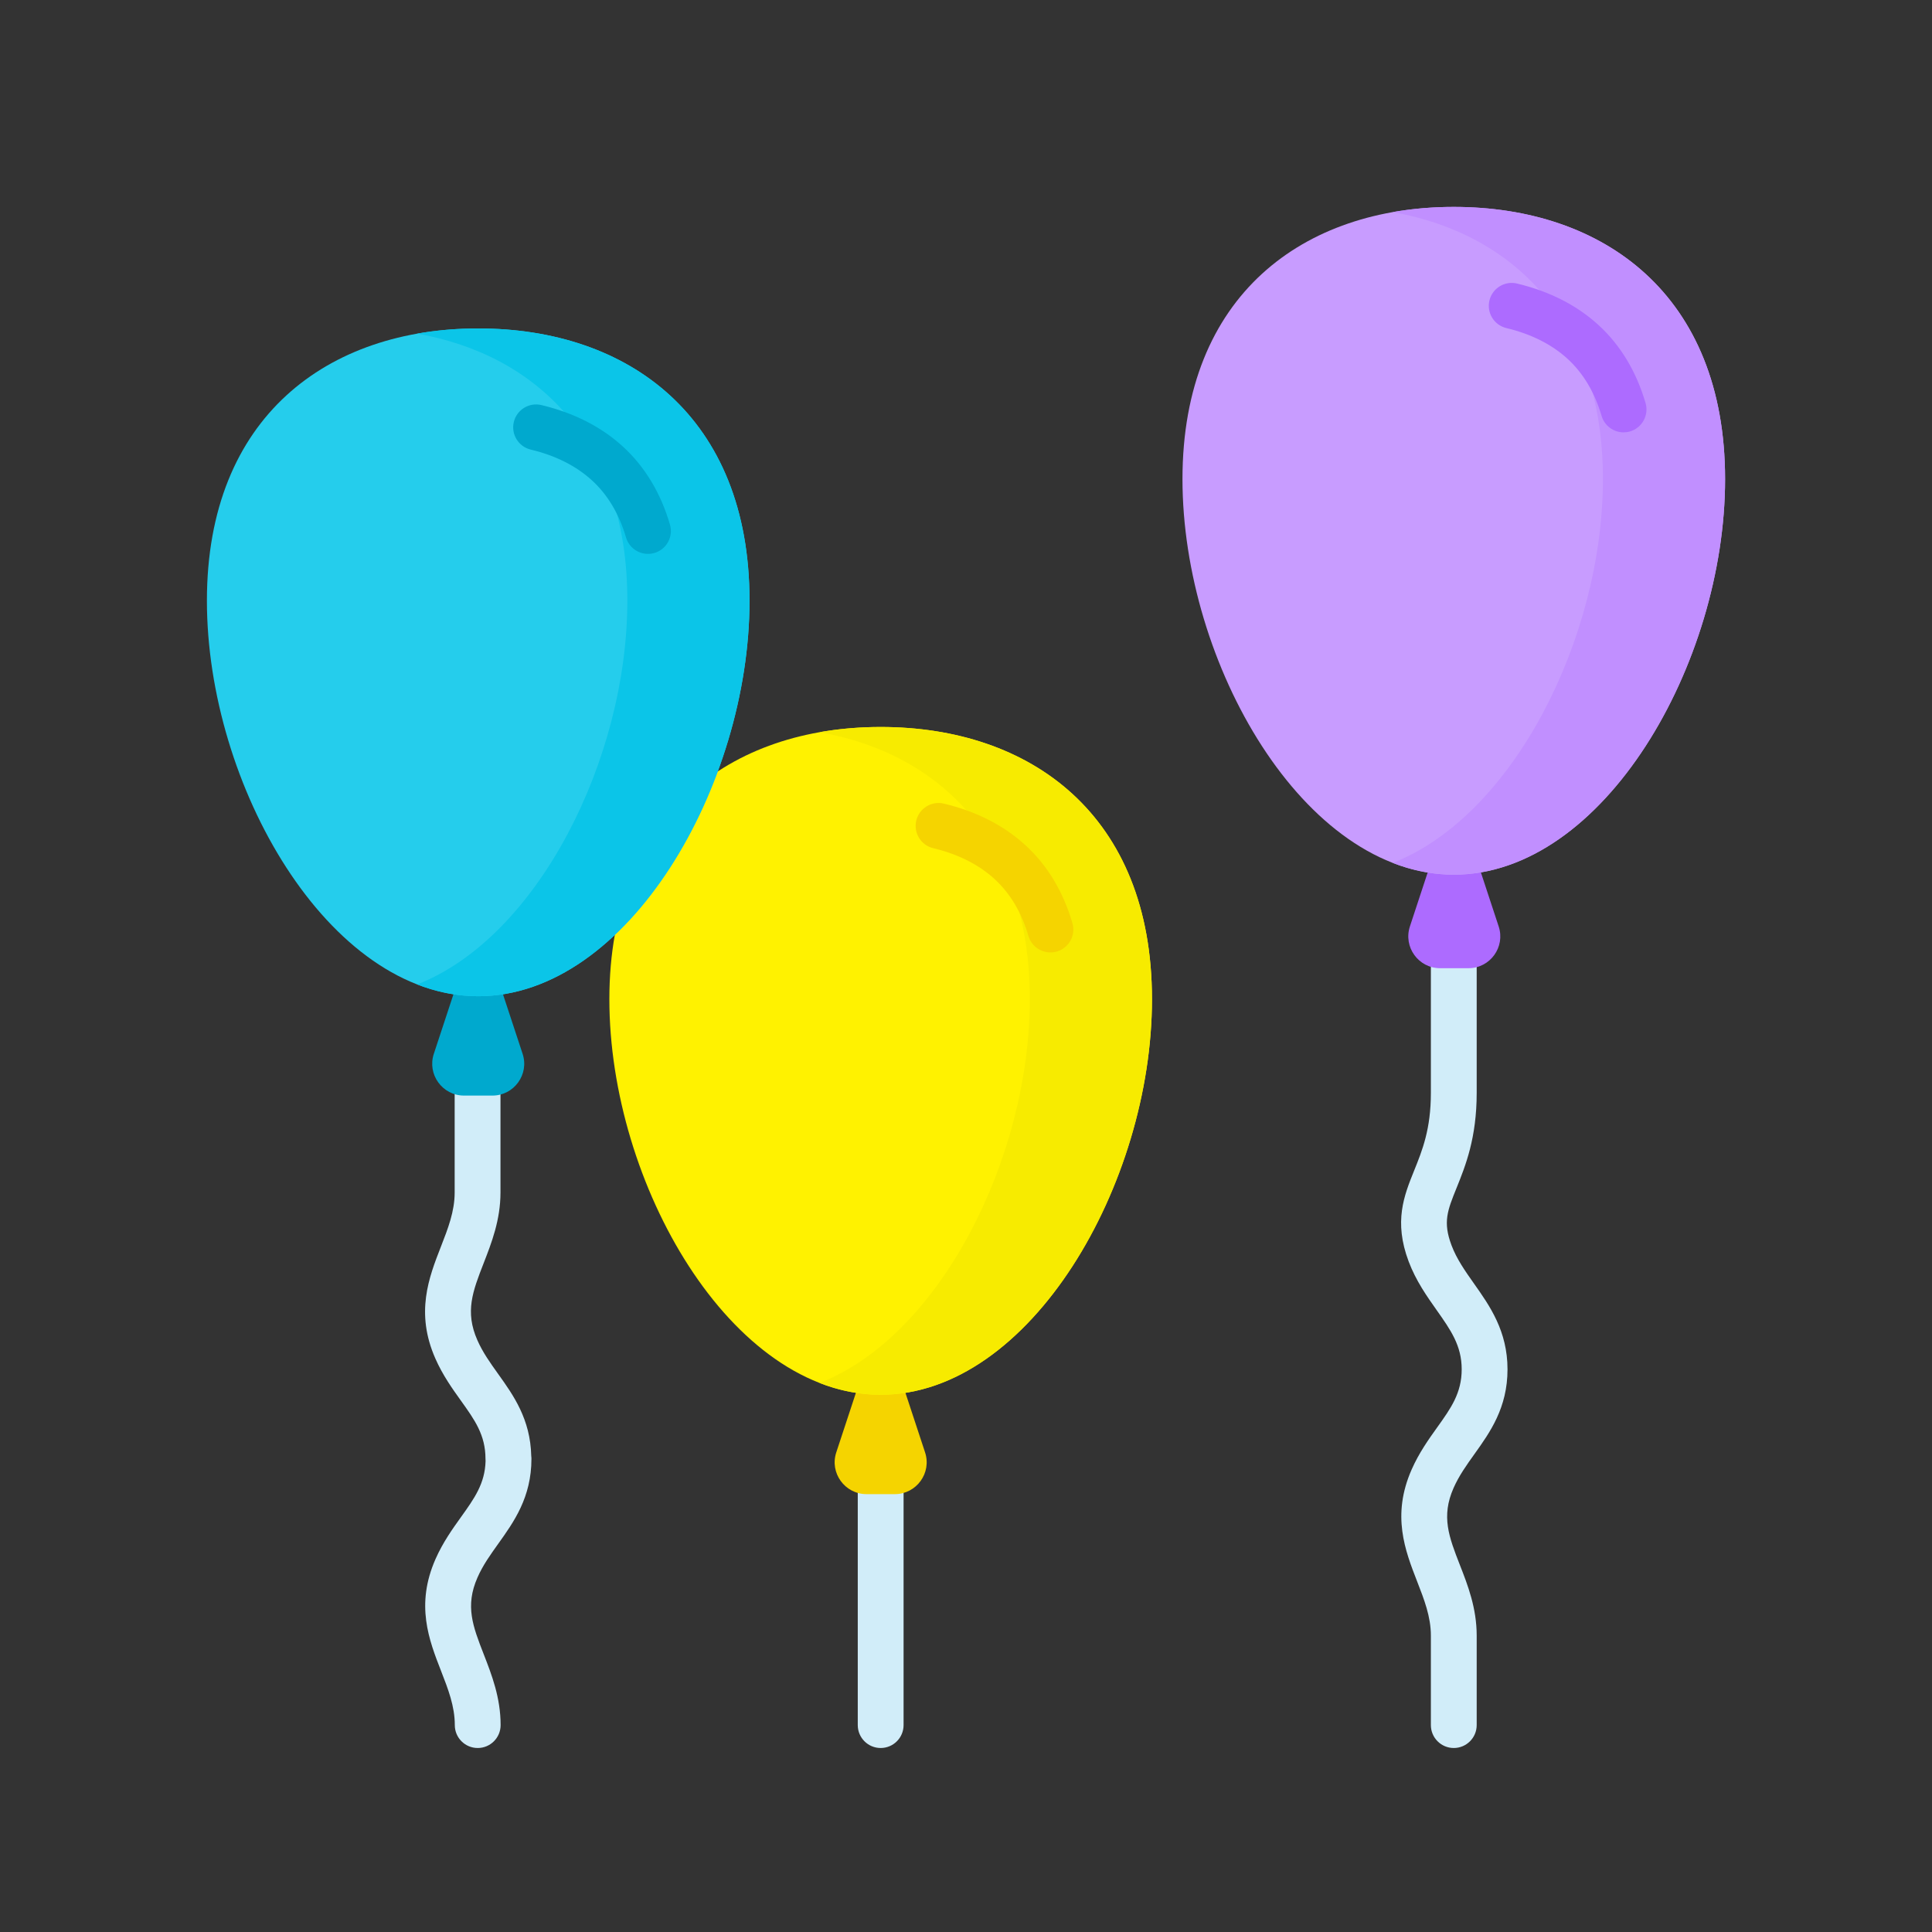 <?xml version="1.0" encoding="UTF-8"?>
<svg xmlns="http://www.w3.org/2000/svg" width="42" height="42" viewBox="0 0 42 42" fill="none">
  <rect x="0" y="0" width="42" height="42" fill="#333333" stroke="none"/>
  <g clip-path="url(#clip0_42573_18821)">
    <path d="M19.145 38C18.87 38 18.647 37.777 18.647 37.502V31.217C18.647 30.942 18.87 30.719 19.145 30.719C19.42 30.719 19.643 30.942 19.643 31.217V37.502C19.643 37.777 19.42 38 19.145 38Z" fill="#D1EDF9"></path>
    <path d="M19.453 32.481H18.837C18.366 32.481 18.032 32.02 18.18 31.573L18.714 29.953H19.576L20.11 31.573C20.258 32.02 19.924 32.481 19.453 32.481Z" fill="#F5D400"></path>
    <path d="M25.043 21.723C25.043 25.731 22.402 30.321 19.145 30.321C15.888 30.321 13.247 25.731 13.247 21.723C13.247 17.714 15.888 15.804 19.145 15.804C22.402 15.804 25.043 17.714 25.043 21.723Z" fill="#FFF200"></path>
    <path d="M19.145 15.804C18.688 15.804 18.244 15.842 17.817 15.917C20.435 16.381 22.387 18.276 22.387 21.723C22.387 25.169 20.435 29.046 17.817 30.065C18.244 30.231 18.688 30.321 19.145 30.321C22.402 30.321 25.043 25.732 25.043 21.723C25.043 17.714 22.402 15.804 19.145 15.804Z" fill="#F7EB00"></path>
    <path d="M10.385 38C10.11 38 9.887 37.777 9.887 37.502C9.887 37.091 9.742 36.72 9.589 36.327C9.326 35.653 9.028 34.889 9.468 33.892C9.628 33.529 9.839 33.235 10.025 32.975C10.313 32.573 10.542 32.252 10.556 31.762C10.555 31.746 10.554 31.73 10.554 31.713C10.554 31.195 10.319 30.867 10.022 30.452C9.836 30.192 9.625 29.898 9.465 29.535C9.025 28.537 9.323 27.773 9.586 27.099C9.739 26.707 9.884 26.335 9.884 25.925V22.926C9.884 22.651 10.107 22.428 10.382 22.428C10.657 22.428 10.88 22.651 10.88 22.926V25.925C10.88 26.523 10.685 27.021 10.514 27.461C10.276 28.072 10.104 28.514 10.377 29.133C10.495 29.402 10.659 29.63 10.832 29.872C11.16 30.331 11.531 30.85 11.549 31.653C11.552 31.672 11.553 31.693 11.553 31.713C11.553 32.551 11.171 33.084 10.835 33.555C10.662 33.797 10.498 34.025 10.38 34.294C10.107 34.913 10.279 35.354 10.517 35.965C10.688 36.405 10.883 36.904 10.883 37.502C10.883 37.777 10.66 38 10.385 38Z" fill="#D1EDF9"></path>
    <path d="M10.704 23.817H10.088C9.617 23.817 9.283 23.356 9.431 22.909L9.965 21.289H10.827L11.361 22.909C11.509 23.356 11.175 23.817 10.704 23.817Z" fill="#00A9CE"></path>
    <path d="M16.294 13.059C16.294 17.068 13.653 21.657 10.396 21.657C7.139 21.657 4.498 17.068 4.498 13.059C4.498 9.05 7.139 7.14 10.396 7.14C13.653 7.14 16.294 9.05 16.294 13.059Z" fill="#25CDEC"></path>
    <path d="M10.396 7.14C9.939 7.14 9.495 7.178 9.068 7.253C11.685 7.717 13.638 9.612 13.638 13.059C13.638 16.505 11.685 20.381 9.068 21.401C9.495 21.567 9.939 21.657 10.396 21.657C13.653 21.657 16.294 17.067 16.294 13.059C16.294 9.05 13.653 7.14 10.396 7.14Z" fill="#0BC5E8"></path>
    <path d="M31.604 38C31.329 38 31.106 37.777 31.106 37.502V35.556C31.106 35.145 30.961 34.774 30.808 34.381C30.546 33.707 30.248 32.944 30.688 31.946C30.848 31.583 31.058 31.289 31.244 31.029C31.541 30.614 31.776 30.285 31.776 29.767C31.776 29.251 31.535 28.911 31.231 28.48C31.02 28.181 30.781 27.844 30.622 27.421C30.296 26.553 30.523 25.991 30.742 25.448C30.921 25.004 31.106 24.546 31.106 23.758V20.004C31.106 19.729 31.329 19.506 31.604 19.506C31.879 19.506 32.102 19.729 32.102 20.004V23.758C32.102 24.739 31.86 25.339 31.666 25.821C31.465 26.317 31.365 26.566 31.554 27.07C31.668 27.373 31.851 27.631 32.044 27.905C32.385 28.387 32.772 28.935 32.772 29.768C32.772 30.605 32.391 31.138 32.054 31.609C31.881 31.851 31.718 32.079 31.599 32.348C31.326 32.967 31.498 33.409 31.736 34.02C31.908 34.459 32.102 34.958 32.102 35.556V37.502C32.102 37.777 31.879 38 31.604 38Z" fill="#D1EDF9"></path>
    <path d="M31.923 21.048H31.307C30.836 21.048 30.503 20.587 30.65 20.14L31.184 18.519H32.046L32.58 20.14C32.728 20.587 32.395 21.048 31.923 21.048Z" fill="#AD6BFF"></path>
    <path d="M37.502 10.416C37.502 14.425 34.862 19.015 31.604 19.015C28.347 19.015 25.706 14.425 25.706 10.416C25.706 6.408 28.347 4.498 31.604 4.498C34.862 4.498 37.502 6.408 37.502 10.416Z" fill="#C89CFF"></path>
    <path d="M31.604 4.498C31.147 4.498 30.703 4.536 30.276 4.611C32.894 5.075 34.846 6.97 34.846 10.417C34.846 13.863 32.894 17.739 30.276 18.759C30.703 18.925 31.147 19.015 31.604 19.015C34.861 19.015 37.502 14.425 37.502 10.417C37.502 6.408 34.861 4.498 31.604 4.498Z" fill="#C18FFF"></path>
    <path d="M22.293 18.375C21.822 17.943 21.226 17.639 20.519 17.47C20.252 17.406 19.983 17.571 19.919 17.838C19.855 18.106 20.02 18.375 20.288 18.439C20.827 18.568 21.275 18.793 21.62 19.109C21.96 19.42 22.208 19.837 22.358 20.347C22.421 20.564 22.62 20.705 22.835 20.705C22.882 20.705 22.929 20.699 22.976 20.685C23.24 20.607 23.391 20.331 23.313 20.067C23.112 19.38 22.769 18.811 22.293 18.375Z" fill="#F5D400"></path>
    <path d="M13.544 9.71C13.073 9.279 12.477 8.975 11.77 8.806C11.503 8.742 11.234 8.907 11.17 9.174C11.106 9.442 11.271 9.71 11.539 9.774C12.078 9.903 12.526 10.129 12.871 10.445C13.211 10.756 13.459 11.173 13.609 11.683C13.672 11.9 13.871 12.041 14.086 12.041C14.133 12.041 14.18 12.034 14.227 12.021C14.491 11.943 14.642 11.667 14.564 11.403C14.363 10.716 14.019 10.146 13.544 9.71Z" fill="#00A9CE"></path>
    <path d="M35.773 8.761C35.571 8.074 35.228 7.504 34.752 7.068C34.282 6.637 33.685 6.333 32.979 6.164C32.711 6.1 32.443 6.265 32.379 6.532C32.315 6.8 32.48 7.068 32.747 7.132C33.287 7.261 33.735 7.487 34.079 7.802C34.419 8.114 34.667 8.531 34.817 9.041C34.881 9.258 35.079 9.399 35.295 9.399C35.341 9.399 35.388 9.393 35.435 9.379C35.699 9.301 35.85 9.025 35.773 8.761Z" fill="#AD6BFF"></path>
  </g>
  <defs>
    <clipPath id="clip0_42573_18821">
      <rect width="34" height="34" fill="white" transform="translate(4 4)"></rect>
    </clipPath>
  </defs>
</svg>
